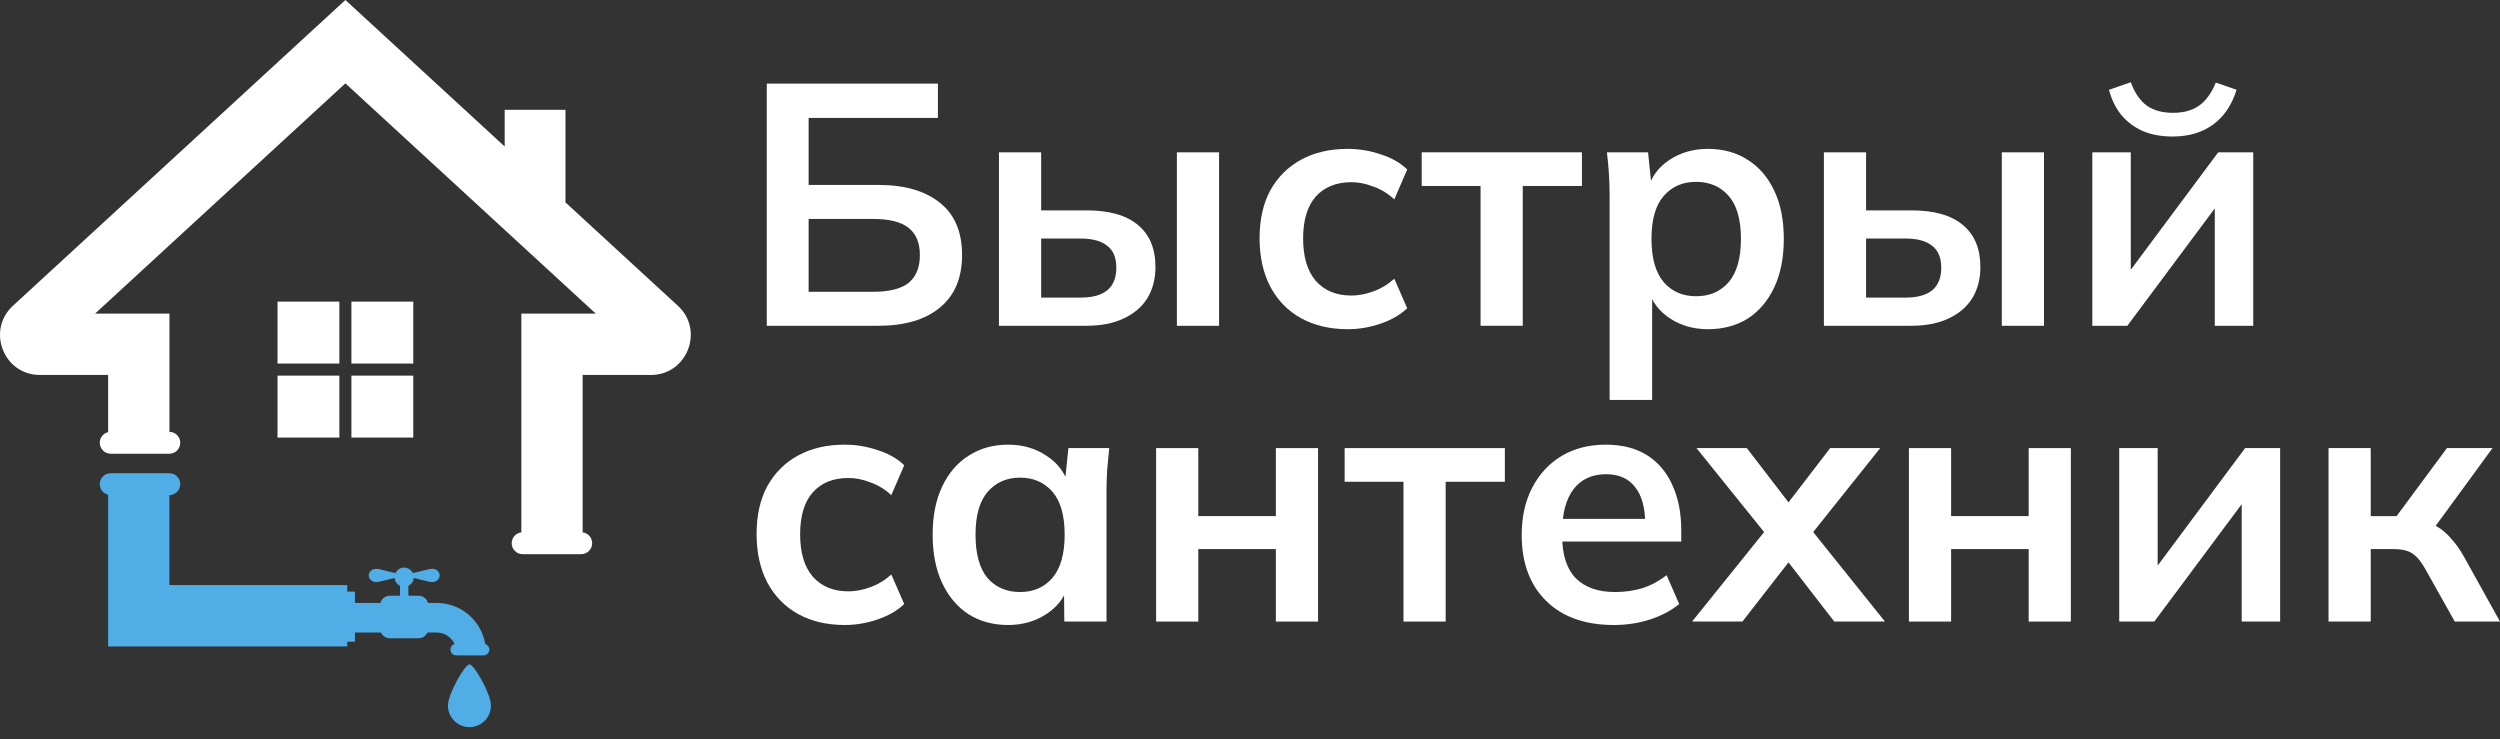 <?xml version="1.0" encoding="UTF-8"?> <svg xmlns="http://www.w3.org/2000/svg" width="142" height="42" viewBox="0 0 142 42" fill="none"><rect x="0" y="0" width="142" height="42" fill="#333333" stroke="none"/> <path d="M43.553 18.504V4.749H53.273V6.7H45.93V10.505H49.892C51.386 10.505 52.552 10.843 53.389 11.519C54.226 12.183 54.645 13.171 54.645 14.485C54.645 15.786 54.226 16.781 53.389 17.47C52.552 18.16 51.386 18.504 49.892 18.504H43.553ZM45.93 16.573H49.602C50.516 16.573 51.186 16.404 51.611 16.065C52.036 15.714 52.249 15.187 52.249 14.485C52.249 13.796 52.036 13.282 51.611 12.944C51.186 12.605 50.516 12.436 49.602 12.436H45.93V16.573Z" fill="white"></path> <path d="M56.741 18.504V8.651H59.137V11.949H61.707C63.008 11.949 63.987 12.228 64.644 12.788C65.301 13.334 65.63 14.127 65.63 15.168C65.63 15.844 65.475 16.436 65.166 16.943C64.857 17.438 64.406 17.821 63.813 18.094C63.233 18.368 62.531 18.504 61.707 18.504H56.741ZM59.137 16.904H61.378C62.035 16.904 62.538 16.768 62.886 16.495C63.233 16.208 63.407 15.779 63.407 15.207C63.407 14.635 63.233 14.218 62.886 13.958C62.551 13.685 62.048 13.549 61.378 13.549H59.137V16.904ZM66.847 18.504V8.651H69.243V18.504H66.847Z" fill="white"></path> <path d="M76.549 18.699C75.544 18.699 74.661 18.491 73.901 18.075C73.154 17.659 72.574 17.067 72.162 16.299C71.75 15.519 71.544 14.595 71.544 13.529C71.544 12.462 71.75 11.552 72.162 10.797C72.587 10.043 73.173 9.464 73.921 9.061C74.668 8.658 75.544 8.456 76.549 8.456C77.193 8.456 77.817 8.56 78.423 8.768C79.041 8.963 79.544 9.25 79.93 9.627L79.196 11.324C78.848 10.999 78.455 10.758 78.017 10.602C77.592 10.433 77.173 10.349 76.761 10.349C75.898 10.349 75.222 10.622 74.732 11.168C74.255 11.714 74.017 12.508 74.017 13.549C74.017 14.589 74.255 15.389 74.732 15.948C75.222 16.508 75.898 16.787 76.761 16.787C77.16 16.787 77.573 16.709 77.998 16.553C78.436 16.397 78.835 16.156 79.196 15.831L79.93 17.509C79.531 17.886 79.022 18.179 78.404 18.387C77.798 18.595 77.18 18.699 76.549 18.699Z" fill="white"></path> <path d="M84.096 18.504V10.563H80.753V8.651H89.854V10.563H86.492V18.504H84.096Z" fill="white"></path> <path d="M91.427 22.718V11.11C91.427 10.706 91.414 10.297 91.388 9.88C91.362 9.464 91.324 9.055 91.272 8.651H93.61L93.823 10.719H93.61C93.804 10.03 94.209 9.484 94.828 9.081C95.459 8.664 96.187 8.456 97.011 8.456C97.874 8.456 98.628 8.664 99.272 9.081C99.916 9.484 100.419 10.069 100.779 10.836C101.14 11.591 101.32 12.501 101.32 13.568C101.32 14.635 101.14 15.552 100.779 16.319C100.419 17.086 99.916 17.678 99.272 18.094C98.628 18.498 97.874 18.699 97.011 18.699C96.2 18.699 95.485 18.498 94.866 18.094C94.248 17.691 93.836 17.151 93.63 16.475H93.842V22.718H91.427ZM96.335 16.826C97.108 16.826 97.726 16.56 98.19 16.026C98.654 15.48 98.886 14.661 98.886 13.568C98.886 12.475 98.654 11.662 98.19 11.129C97.726 10.596 97.108 10.329 96.335 10.329C95.575 10.329 94.963 10.596 94.499 11.129C94.035 11.662 93.804 12.475 93.804 13.568C93.804 14.661 94.035 15.48 94.499 16.026C94.963 16.56 95.575 16.826 96.335 16.826Z" fill="white"></path> <path d="M103.597 18.504V8.651H105.993V11.949H108.563C109.864 11.949 110.843 12.228 111.5 12.788C112.157 13.334 112.485 14.127 112.485 15.168C112.485 15.844 112.331 16.436 112.022 16.943C111.712 17.438 111.261 17.821 110.669 18.094C110.089 18.368 109.387 18.504 108.563 18.504H103.597ZM105.993 16.904H108.234C108.891 16.904 109.394 16.768 109.741 16.495C110.089 16.208 110.263 15.779 110.263 15.207C110.263 14.635 110.089 14.218 109.741 13.958C109.406 13.685 108.904 13.549 108.234 13.549H105.993V16.904ZM113.703 18.504V8.651H116.099V18.504H113.703Z" fill="white"></path> <path d="M118.844 18.504V8.651H121.028V16.104H120.448L125.994 8.651H127.984V18.504H125.8V11.032H126.399L120.834 18.504H118.844ZM123.404 7.754C122.76 7.754 122.193 7.65 121.704 7.442C121.214 7.221 120.809 6.915 120.486 6.525C120.164 6.121 119.933 5.647 119.791 5.1L121.028 4.671C121.247 5.269 121.549 5.712 121.936 5.998C122.322 6.271 122.818 6.408 123.424 6.408C124.029 6.408 124.525 6.271 124.912 5.998C125.298 5.725 125.614 5.289 125.858 4.691L127.037 5.1C126.767 5.972 126.316 6.635 125.684 7.09C125.066 7.533 124.306 7.754 123.404 7.754Z" fill="white"></path> <path d="M47.978 35.5C46.974 35.5 46.091 35.292 45.331 34.876C44.584 34.459 44.004 33.868 43.592 33.1C43.18 32.32 42.974 31.396 42.974 30.33C42.974 29.263 43.18 28.353 43.592 27.598C44.017 26.844 44.603 26.265 45.35 25.862C46.098 25.459 46.974 25.257 47.978 25.257C48.623 25.257 49.247 25.361 49.853 25.569C50.471 25.764 50.974 26.05 51.36 26.428L50.626 28.125C50.278 27.8 49.885 27.559 49.447 27.403C49.022 27.234 48.603 27.149 48.191 27.149C47.328 27.149 46.652 27.423 46.162 27.969C45.685 28.515 45.447 29.309 45.447 30.349C45.447 31.39 45.685 32.19 46.162 32.749C46.652 33.308 47.328 33.588 48.191 33.588C48.59 33.588 49.003 33.51 49.428 33.354C49.866 33.198 50.265 32.957 50.626 32.632L51.36 34.31C50.961 34.687 50.452 34.98 49.834 35.188C49.228 35.396 48.61 35.5 47.978 35.5Z" fill="white"></path> <path d="M57.265 35.5C56.415 35.5 55.667 35.298 55.023 34.895C54.379 34.479 53.877 33.887 53.516 33.12C53.156 32.352 52.975 31.435 52.975 30.369C52.975 29.302 53.156 28.392 53.516 27.637C53.877 26.87 54.379 26.285 55.023 25.881C55.667 25.465 56.415 25.257 57.265 25.257C58.089 25.257 58.811 25.465 59.429 25.881C60.06 26.285 60.479 26.831 60.685 27.52H60.473L60.685 25.452H63.004C62.965 25.855 62.927 26.265 62.888 26.681C62.862 27.098 62.849 27.507 62.849 27.91V35.305H60.453L60.434 33.276H60.666C60.46 33.952 60.041 34.492 59.41 34.895C58.779 35.298 58.064 35.5 57.265 35.5ZM57.941 33.627C58.701 33.627 59.313 33.36 59.777 32.827C60.241 32.281 60.473 31.461 60.473 30.369C60.473 29.276 60.241 28.463 59.777 27.93C59.313 27.397 58.701 27.13 57.941 27.13C57.181 27.13 56.569 27.397 56.105 27.93C55.642 28.463 55.41 29.276 55.41 30.369C55.41 31.461 55.635 32.281 56.086 32.827C56.55 33.36 57.168 33.627 57.941 33.627Z" fill="white"></path> <path d="M65.667 35.305V25.452H68.063V29.315H72.469V25.452H74.865V35.305H72.469V31.188H68.063V35.305H65.667Z" fill="white"></path> <path d="M79.718 35.305V27.364H76.375V25.452H85.476V27.364H82.114V35.305H79.718Z" fill="white"></path> <path d="M91.669 35.5C90.033 35.5 88.751 35.045 87.824 34.134C86.897 33.224 86.433 31.975 86.433 30.388C86.433 29.361 86.632 28.463 87.032 27.696C87.431 26.928 87.985 26.33 88.694 25.901C89.415 25.472 90.252 25.257 91.206 25.257C92.146 25.257 92.932 25.459 93.563 25.862C94.194 26.265 94.671 26.831 94.993 27.559C95.328 28.288 95.495 29.14 95.495 30.115V30.759H88.384V29.471H93.776L93.447 29.744C93.447 28.834 93.254 28.138 92.867 27.657C92.494 27.176 91.946 26.935 91.225 26.935C90.426 26.935 89.808 27.221 89.37 27.793C88.945 28.366 88.732 29.166 88.732 30.193V30.447C88.732 31.513 88.99 32.313 89.505 32.847C90.033 33.367 90.774 33.627 91.727 33.627C92.281 33.627 92.797 33.556 93.273 33.413C93.763 33.256 94.227 33.009 94.665 32.671L95.379 34.31C94.916 34.687 94.362 34.98 93.718 35.188C93.073 35.396 92.391 35.5 91.669 35.5Z" fill="white"></path> <path d="M96.109 35.305L100.65 29.666V30.779L96.36 25.452H99.22L102.022 29.101H101.153L103.954 25.452H106.795L102.544 30.779V29.666L107.066 35.305H104.186L101.153 31.383H102.022L98.969 35.305H96.109Z" fill="white"></path> <path d="M108.427 35.305V25.452H110.823V29.315H115.229V25.452H117.625V35.305H115.229V31.188H110.823V35.305H108.427Z" fill="white"></path> <path d="M120.372 35.305V25.452H122.556V32.905H121.976L127.522 25.452H129.512V35.305H127.329V27.832H127.928L122.363 35.305H120.372Z" fill="white"></path> <path d="M132.261 35.305V25.452H134.657V29.315H136.126L138.986 25.452H141.575L137.981 30.369L137.459 29.608C137.82 29.647 138.135 29.744 138.406 29.901C138.689 30.057 138.953 30.278 139.198 30.564C139.456 30.837 139.707 31.188 139.952 31.617L142 35.305H139.43L137.768 32.339C137.601 32.04 137.433 31.806 137.266 31.637C137.098 31.468 136.911 31.351 136.705 31.286C136.499 31.221 136.248 31.188 135.952 31.188H134.657V35.305H132.261Z" fill="white"></path> <path d="M19.96 21.336V24.854H23.474V21.336H19.96Z" fill="white"></path> <path d="M19.96 20.651H23.474V17.132H19.96V20.651Z" fill="white"></path> <path d="M19.276 20.651V17.132H15.763V20.651H19.276Z" fill="white"></path> <path d="M19.276 21.336H15.763V24.854H19.276V21.336Z" fill="white"></path> <path d="M26.666 37.737C26.407 37.737 25.443 39.4 25.443 40.077C25.443 40.753 25.99 41.301 26.666 41.301C27.341 41.301 27.888 40.753 27.888 40.077C27.888 39.4 26.925 37.737 26.666 37.737Z" fill="#51ADE5"></path> <path d="M38.501 17.366L32.119 11.497V6.235H28.666V8.321L19.618 0L0.736 17.366C-0.782 18.762 0.205 21.298 2.266 21.298H6.142V24.545C5.87 24.612 5.667 24.856 5.667 25.15C5.667 25.493 5.946 25.772 6.289 25.772H9.616C9.96 25.772 10.238 25.493 10.238 25.15C10.238 24.809 9.964 24.532 9.624 24.527V17.811H5.401L19.618 4.735L33.836 17.811H29.612V30.236C29.304 30.273 29.064 30.536 29.064 30.855C29.064 31.198 29.343 31.477 29.686 31.477H33.013C33.356 31.477 33.635 31.198 33.635 30.855C33.635 30.539 33.399 30.278 33.095 30.238V21.298H36.971C39.032 21.298 40.019 18.762 38.501 17.366Z" fill="white"></path> <path d="M27.561 36.577C27.338 35.256 26.188 34.247 24.806 34.247H24.31C24.247 34.01 24.033 33.836 23.777 33.836H23.197V33.273C23.364 33.191 23.483 33.026 23.5 32.83C24.06 32.953 24.375 33.063 24.544 33.063C24.78 33.063 24.972 32.894 24.972 32.684C24.972 32.476 24.78 32.307 24.544 32.307C24.37 32.307 24.041 32.423 23.45 32.55C23.362 32.366 23.176 32.238 22.958 32.238C22.741 32.238 22.555 32.366 22.467 32.55C21.875 32.423 21.547 32.307 21.373 32.307C21.137 32.307 20.945 32.476 20.945 32.684C20.945 32.894 21.137 33.063 21.373 33.063C21.542 33.063 21.857 32.953 22.416 32.83C22.434 33.026 22.552 33.191 22.72 33.273V33.836H22.14C21.884 33.836 21.67 34.01 21.607 34.247H20.162V33.602H19.725V33.232H9.624V28.123C9.964 28.118 10.238 27.842 10.238 27.501C10.238 27.156 9.96 26.878 9.616 26.878H6.289C5.946 26.878 5.667 27.156 5.667 27.501C5.667 27.793 5.87 28.039 6.142 28.105V36.719H19.725V36.452H20.162V35.928H21.638C21.725 36.12 21.917 36.253 22.14 36.253H23.777C24.001 36.253 24.193 36.12 24.28 35.928H24.806C25.256 35.928 25.642 36.194 25.818 36.577C25.682 36.619 25.584 36.744 25.584 36.893C25.584 37.076 25.732 37.225 25.915 37.225H27.464C27.647 37.225 27.795 37.076 27.795 36.893C27.795 36.744 27.696 36.619 27.561 36.577Z" fill="#51ADE5"></path> </svg> 